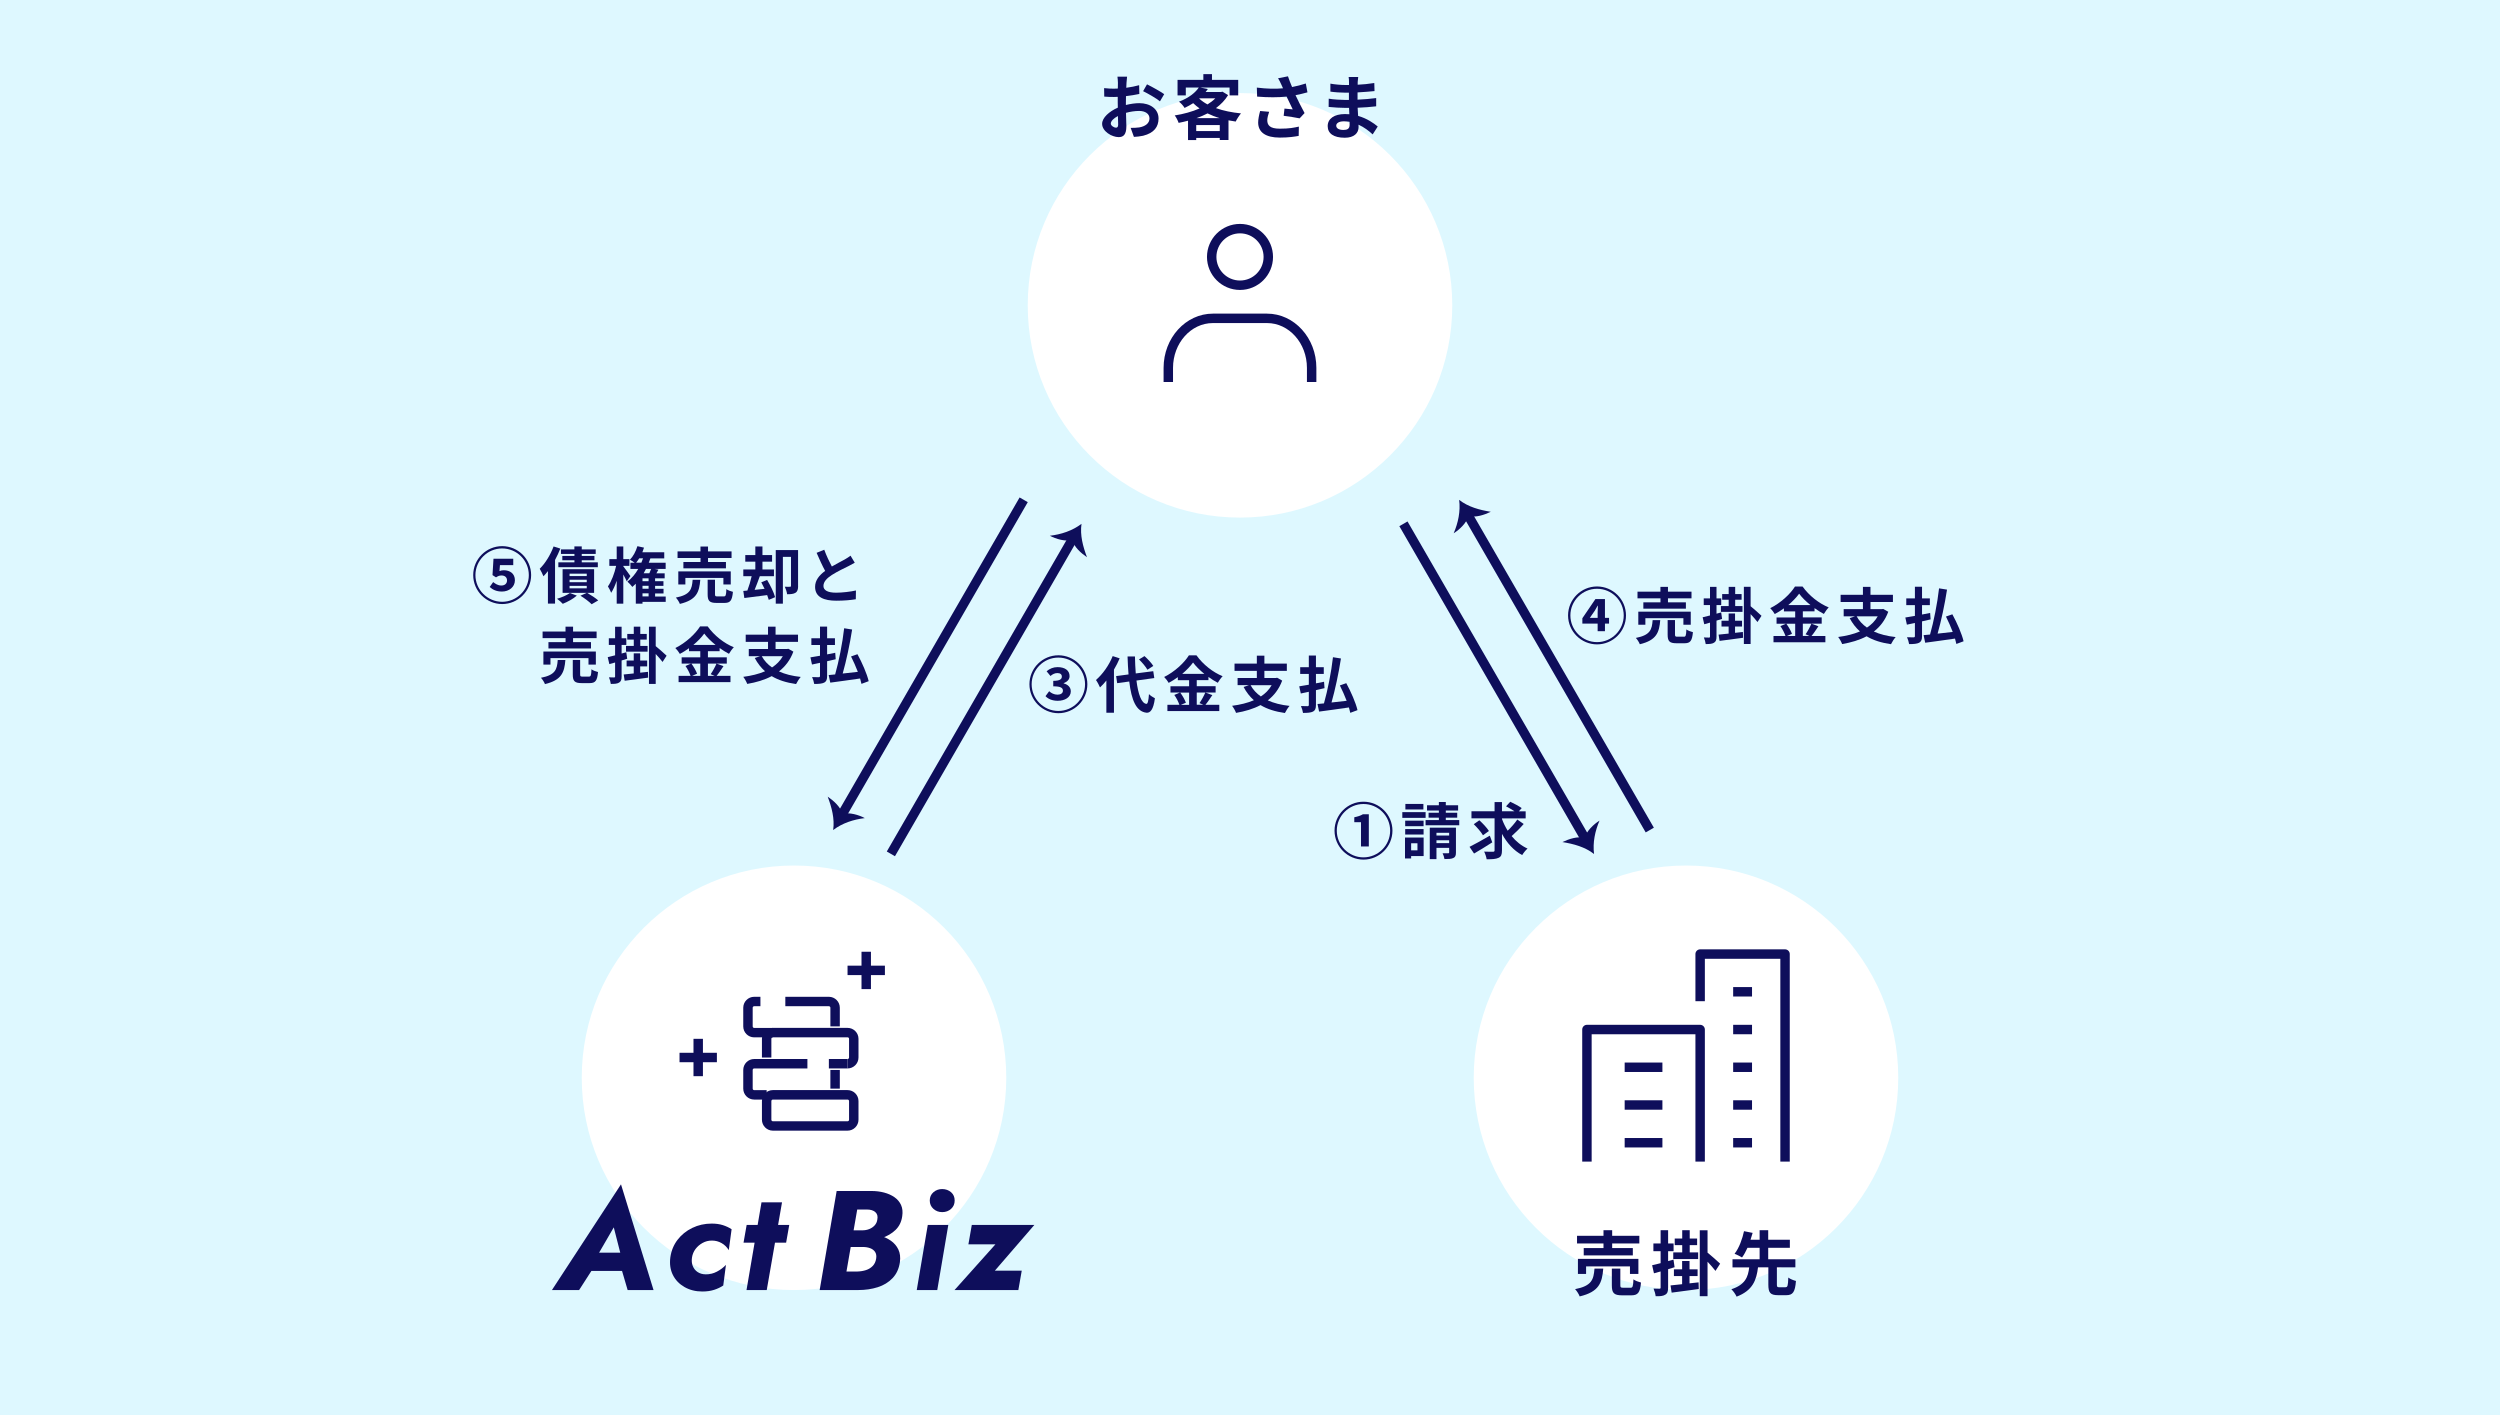 <svg width="530" height="300" viewBox="0 0 530 300" fill="none" xmlns="http://www.w3.org/2000/svg">
<path d="M530 0H0V300H530V0Z" fill="#DEF8FF"/>
<path d="M226.618 113.604L187.999 180.52L189.731 181.52L228.35 114.604L226.618 113.604Z" fill="#0E0E5B"/>
<path d="M227.3 114.48C225.87 114.86 223.83 114.26 222.57 113.58C224.95 113.3 227.34 112.53 229.28 111.05C228.93 113.45 229.59 115.88 230.44 118.13C229.17 117.26 227.75 116 227.3 114.49V114.48Z" fill="#0E0E5B"/>
<path d="M216.155 105.459L177.537 172.375L179.269 173.374L217.887 106.458L216.155 105.459Z" fill="#0E0E5B"/>
<path d="M178.61 172.54C180.04 172.16 182.08 172.76 183.34 173.44C180.96 173.72 178.57 174.49 176.63 175.97C176.98 173.57 176.32 171.14 175.47 168.89C176.74 169.76 178.16 171.02 178.61 172.53V172.54Z" fill="#0E0E5B"/>
<path d="M298.393 110.546L296.66 111.546L335.29 178.456L337.023 177.456L298.393 110.546Z" fill="#0E0E5B"/>
<path d="M335.96 177.61C336.34 176.18 337.88 174.72 339.1 173.97C338.15 176.17 337.63 178.62 337.94 181.05C336.03 179.55 333.6 178.9 331.23 178.52C332.62 177.86 334.42 177.25 335.96 177.62V177.61Z" fill="#0E0E5B"/>
<path d="M311.99 108.562L310.258 109.562L348.888 176.471L350.62 175.471L311.99 108.562Z" fill="#0E0E5B"/>
<path d="M311.32 109.41C310.94 110.84 309.4 112.3 308.18 113.05C309.13 110.85 309.65 108.4 309.34 105.97C311.25 107.47 313.68 108.12 316.05 108.5C314.66 109.16 312.86 109.77 311.32 109.4V109.41Z" fill="#0E0E5B"/>
<path d="M168.33 273.49C193.183 273.49 213.33 253.343 213.33 228.49C213.33 203.637 193.183 183.49 168.33 183.49C143.477 183.49 123.33 203.637 123.33 228.49C123.33 253.343 143.477 273.49 168.33 273.49Z" fill="white"/>
<path d="M357.43 273.49C382.283 273.49 402.43 253.343 402.43 228.49C402.43 203.637 382.283 183.49 357.43 183.49C332.577 183.49 312.43 203.637 312.43 228.49C312.43 253.343 332.577 273.49 357.43 273.49Z" fill="white"/>
<path d="M262.88 109.73C287.733 109.73 307.88 89.583 307.88 64.73C307.88 39.877 287.733 19.73 262.88 19.73C238.027 19.73 217.88 39.877 217.88 64.73C217.88 89.583 238.027 109.73 262.88 109.73Z" fill="white"/>
<path d="M126.19 266.98L126.22 268.12L122.77 273.49H117.01L131.65 251.08L138.55 273.49H133.06L131.53 268.27L131.86 267.01L130.12 260.2L126.19 266.98ZM124.18 265.57H134.38L134.05 269.44H123.19L124.18 265.57Z" fill="#0E0E5B"/>
<path d="M146.87 268.39C147.08 268.93 147.42 269.36 147.89 269.67C148.36 269.98 148.92 270.15 149.58 270.16C150.42 270.18 151.22 269.99 151.98 269.59C152.74 269.19 153.38 268.71 153.9 268.15L153.33 272.53C152.75 272.91 152.1 273.22 151.38 273.45C150.66 273.68 149.83 273.8 148.89 273.8C147.47 273.8 146.21 273.48 145.11 272.85C144.01 272.22 143.19 271.37 142.65 270.29C142.11 269.21 141.93 267.97 142.11 266.57C142.31 265.15 142.82 263.91 143.64 262.84C144.46 261.77 145.5 260.93 146.76 260.32C148.02 259.71 149.39 259.4 150.87 259.4C151.77 259.4 152.56 259.51 153.25 259.73C153.94 259.95 154.56 260.24 155.1 260.6L154.5 265.04C154.12 264.4 153.62 263.9 152.98 263.54C152.35 263.18 151.67 263 150.93 263C150.19 263 149.55 263.17 148.95 263.5C148.35 263.83 147.85 264.26 147.45 264.79C147.05 265.32 146.8 265.93 146.7 266.61C146.6 267.27 146.66 267.87 146.87 268.41V268.39Z" fill="#0E0E5B"/>
<path d="M167.32 259.69L166.66 263.44H157.63L158.29 259.69H167.32ZM165.79 254.89L162.55 273.49H158.26L161.44 254.89H165.79Z" fill="#0E0E5B"/>
<path d="M179.62 260.83H182.8C183.34 260.83 183.84 260.74 184.29 260.56C184.74 260.38 185.12 260.12 185.43 259.78C185.74 259.44 185.93 259.03 185.99 258.55C186.13 257.87 185.99 257.34 185.57 256.97C185.15 256.6 184.56 256.42 183.8 256.42H181.73L179.45 269.56H181.79C182.43 269.54 183.03 269.44 183.59 269.26C184.15 269.08 184.62 268.79 185.01 268.39C185.4 267.99 185.64 267.48 185.74 266.86C185.84 266.28 185.77 265.81 185.53 265.43C185.29 265.06 184.94 264.79 184.48 264.62C184.02 264.45 183.5 264.36 182.92 264.36H178.99L179.5 261.6H183.7C184.64 261.6 185.56 261.72 186.46 261.95C187.36 262.18 188.16 262.54 188.86 263.03C189.56 263.52 190.09 264.14 190.45 264.89C190.81 265.64 190.92 266.54 190.78 267.58C190.58 268.96 190.06 270.09 189.22 270.97C188.38 271.85 187.33 272.49 186.07 272.89C184.81 273.29 183.44 273.49 181.96 273.49H173.77L177.37 252.49H184.75C185.69 252.49 186.58 252.6 187.42 252.82C188.26 253.04 189 253.37 189.63 253.81C190.26 254.25 190.73 254.81 191.03 255.48C191.33 256.15 191.41 256.94 191.27 257.84C191.11 259.02 190.64 259.99 189.85 260.75C189.06 261.51 188.09 262.08 186.94 262.46C185.79 262.84 184.56 263.03 183.27 263.03H179.25L179.64 260.84L179.62 260.83Z" fill="#0E0E5B"/>
<path d="M201.04 259.69L198.7 273.49H194.35L196.69 259.69H201.04ZM197.89 252.75C198.41 252.3 199.03 252.08 199.75 252.08C200.47 252.08 201.11 252.31 201.63 252.75C202.14 253.2 202.39 253.79 202.39 254.51C202.39 255.23 202.14 255.82 201.63 256.28C201.12 256.74 200.49 256.97 199.75 256.97C199.01 256.97 198.41 256.74 197.89 256.28C197.37 255.82 197.11 255.23 197.11 254.51C197.11 253.79 197.37 253.2 197.89 252.75Z" fill="#0E0E5B"/>
<path d="M205.3 263.8L206.02 259.69H219.28L210.91 269.38H216.61L215.89 273.49H202.36L211.03 263.8H205.3Z" fill="#0E0E5B"/>
<path d="M238.68 22.26C239.68 22.01 240.7 21.87 241.53 21.87C243.81 21.87 245.61 23.08 245.61 25.12C245.61 26.87 244.69 28.19 242.34 28.78C241.65 28.93 240.98 28.99 240.39 29.02L239.7 27.11C240.37 27.11 241 27.09 241.53 27.01C242.73 26.8 243.69 26.19 243.69 25.11C243.69 24.11 242.79 23.52 241.5 23.52C240.58 23.52 239.62 23.67 238.71 23.92C238.74 25.11 238.79 26.24 238.79 26.75C238.79 28.6 238.12 29.07 237.16 29.07C235.7 29.07 233.65 27.83 233.65 26.25C233.65 24.95 235.17 23.61 236.98 22.82C236.96 22.47 236.96 22.13 236.96 21.78V20.53C236.68 20.55 236.41 20.56 236.17 20.56C235.5 20.56 234.75 20.54 234.1 20.48L234.07 18.68C234.94 18.78 235.59 18.8 236.13 18.8C236.4 18.8 236.69 18.78 236.98 18.77C237 18.25 237 17.81 237 17.56C237 17.25 236.94 16.52 236.9 16.26H238.94C238.91 16.53 238.85 17.17 238.82 17.55C238.8 17.88 238.79 18.24 238.77 18.61C239.75 18.48 240.72 18.28 241.5 18.06L241.54 19.92C240.7 20.11 239.68 20.26 238.71 20.38C238.69 20.83 238.69 21.28 238.69 21.71V22.23L238.68 22.26ZM237.05 26.43C237.05 26.05 237.03 25.38 237 24.6C236.09 25.07 235.49 25.68 235.49 26.2C235.49 26.65 236.18 27.07 236.57 27.07C236.84 27.07 237.05 26.94 237.05 26.42V26.43ZM243.17 17.88C244.31 18.44 246.03 19.41 246.81 19.96L245.91 21.49C245.21 20.87 243.27 19.78 242.34 19.33L243.17 17.87V17.88Z" fill="#0E0E5B"/>
<path d="M260.36 20.16C259.71 21.24 258.83 22.14 257.78 22.92C259.34 23.48 261.16 23.85 263.09 24.04C262.72 24.46 262.21 25.25 261.97 25.77C261.45 25.69 260.93 25.6 260.44 25.51V29.68H258.59V29.24H253.6V29.7H251.86V25.59C251.2 25.77 250.54 25.92 249.87 26.05C249.72 25.59 249.35 24.85 249.04 24.47C250.87 24.19 252.71 23.69 254.31 22.99C253.83 22.65 253.38 22.27 252.96 21.87C252.4 22.23 251.81 22.56 251.13 22.88C250.89 22.46 250.34 21.83 249.94 21.56C252.02 20.77 253.4 19.66 254.15 18.55H251.39V20.22H249.64V16.93H255.11V15.72H256.94V16.93H262.5V20.22H260.67V18.55H254.4L256.06 18.88C255.91 19.09 255.75 19.3 255.58 19.51H258.85L259.15 19.43L260.35 20.15L260.36 20.16ZM258.59 27.78V26.51H253.6V27.78H258.59ZM258.56 25.04C257.64 24.77 256.79 24.43 256 24.04C255.27 24.42 254.48 24.76 253.67 25.04H258.56ZM254.24 20.91C254.73 21.36 255.32 21.78 255.99 22.14C256.62 21.75 257.19 21.31 257.64 20.85H254.31L254.24 20.91Z" fill="#0E0E5B"/>
<path d="M277.17 19.58C276.42 19.79 275.55 20 274.65 20.18C275.22 21.38 275.93 22.79 276.57 23.97L275.52 25.09C274.71 24.92 273.24 24.69 272.14 24.55L272.31 23.02C272.81 23.06 273.62 23.15 274.06 23.19C273.7 22.44 273.19 21.4 272.76 20.48C270.95 20.67 268.86 20.67 266.51 20.48L266.45 18.57C268.58 18.84 270.42 18.87 272 18.72C271.88 18.48 271.77 18.24 271.68 18.01C271.41 17.41 271.26 17.11 270.95 16.59L273.05 16.18C273.3 16.96 273.59 17.66 273.92 18.45C274.96 18.25 275.88 18.01 276.83 17.7L277.18 19.58H277.17ZM269.06 23.7C268.88 24.18 268.66 25.03 268.66 25.47C268.66 26.55 269.21 27.28 271.31 27.28C273.41 27.28 274.27 27.07 275.36 26.84L275.32 28.81C274.49 28.96 273.25 29.17 271.32 29.17C268.34 29.17 266.73 28.05 266.73 25.98C266.73 25.32 266.91 24.39 267.15 23.53L269.07 23.7H269.06Z" fill="#0E0E5B"/>
<path d="M291 28.49C290.21 27.74 289.19 26.97 288 26.43C288.02 26.62 288.02 26.81 288.02 26.95C288.02 28.22 287.06 29.2 285.1 29.2C282.73 29.2 281.47 28.3 281.47 26.73C281.47 25.16 282.85 24.18 285.14 24.18C285.45 24.18 285.75 24.2 286.06 24.22C286.03 23.77 286.02 23.31 286 22.87H285.24C284.37 22.87 282.66 22.79 281.67 22.67L281.69 20.92C282.54 21.09 284.48 21.19 285.27 21.19H285.97V19.65H285.27C284.32 19.65 282.9 19.56 282.04 19.42V17.73C282.96 17.91 284.33 18.02 285.25 18.02H285.99V17.35C285.99 17.08 285.97 16.61 285.91 16.33H287.94C287.89 16.63 287.85 17 287.83 17.38V17.96C288.97 17.92 290.07 17.79 291.35 17.6L291.4 19.31C290.42 19.4 289.22 19.52 287.8 19.59V21.13C289.29 21.07 290.53 20.94 291.75 20.79V22.54C290.42 22.69 289.26 22.79 287.82 22.84C287.85 23.4 287.88 24 287.92 24.57C289.8 25.11 291.22 26.1 292.08 26.82L291.01 28.49H291ZM286.11 25.82C285.72 25.76 285.32 25.72 284.9 25.72C283.85 25.72 283.28 26.12 283.28 26.63C283.28 27.19 283.81 27.55 284.82 27.55C285.61 27.55 286.12 27.31 286.12 26.46C286.12 26.29 286.12 26.08 286.11 25.83V25.82Z" fill="#0E0E5B"/>
<path d="M282.92 176.1C282.92 172.72 285.68 169.96 289.06 169.96C292.44 169.96 295.2 172.72 295.2 176.1C295.2 179.48 292.42 182.24 289.06 182.24C285.7 182.24 282.92 179.48 282.92 176.1ZM294.71 176.1C294.71 172.98 292.17 170.45 289.05 170.45C285.93 170.45 283.4 173.01 283.4 176.1C283.4 179.19 285.93 181.76 289.05 181.76C292.17 181.76 294.71 179.22 294.71 176.1ZM288.53 174.3H287.11V173.26C287.89 173.1 288.44 172.92 288.94 172.62H290.19V179.45H288.53V174.3Z" fill="#0E0E5B"/>
<path d="M302.23 173.391H297.29V172.171H302.23V173.391ZM301.81 181.48H299.16V181.991H297.86V177.561H301.81V181.491V181.48ZM301.8 175.161H297.9V173.98H301.8V175.161ZM297.9 175.76H301.8V176.921H297.9V175.76ZM301.76 171.601H297.94V170.43H301.76V171.601ZM299.16 178.771V180.271H300.5V178.771H299.16ZM309.36 173.861V174.961H302.22V173.861H305.04V173.34H302.86V172.301H305.04V171.831H302.53V170.721H305.04V170.021H306.51V170.721H309.12V171.831H306.51V172.301H308.93V173.34H306.51V173.861H309.36ZM308.66 180.721C308.66 181.371 308.54 181.71 308.1 181.9C307.67 182.11 307.06 182.12 306.23 182.12C306.18 181.74 306 181.221 305.83 180.891C306.31 180.901 306.84 180.901 307.01 180.891C307.18 180.891 307.22 180.841 307.22 180.701V179.751H304.53V182.141H303.11V175.461H308.66V180.73V180.721ZM304.53 176.551V177.131H307.22V176.551H304.53ZM307.22 178.751V178.141H304.53V178.751H307.22Z" fill="#0E0E5B"/>
<path d="M316.36 178.58C315.07 179.41 313.63 180.3 312.5 180.95L311.54 179.53C312.62 179 314.3 178.06 315.84 177.16L316.36 178.58ZM323.03 174.68C322.25 175.58 321.26 176.55 320.47 177.25C321.39 178.38 322.52 179.3 323.84 179.9C323.46 180.21 322.96 180.84 322.7 181.28C320.88 180.3 319.48 178.72 318.42 176.78V180.26C318.42 181.17 318.25 181.6 317.71 181.85C317.16 182.12 316.33 182.18 315.17 182.16C315.11 181.72 314.87 180.99 314.64 180.54C315.43 180.58 316.25 180.57 316.51 180.57C316.77 180.57 316.85 180.49 316.85 180.26V173.49H311.95V171.99H316.85V170.04H318.42V171.99H321.07C320.54 171.63 319.83 171.22 319.28 170.94L320.18 169.97C320.96 170.33 322.05 170.91 322.6 171.32L322 172H323.44V173.5H318.42V173.63C318.73 174.5 319.15 175.33 319.63 176.11C320.36 175.41 321.16 174.5 321.67 173.74L323.03 174.69V174.68ZM314.39 177.08C314.03 176.43 313.15 175.42 312.44 174.73L313.62 173.9C314.35 174.56 315.24 175.5 315.65 176.17L314.39 177.08Z" fill="#0E0E5B"/>
<path d="M344.71 130.47C344.71 133.88 341.93 136.61 338.57 136.61C335.21 136.61 332.43 133.85 332.43 130.47C332.43 127.09 335.19 124.33 338.57 124.33C341.95 124.33 344.71 127.09 344.71 130.47ZM344.23 130.47C344.23 127.35 341.69 124.82 338.57 124.82C335.45 124.82 332.92 127.38 332.92 130.47C332.92 133.56 335.45 136.13 338.57 136.13C341.69 136.13 344.23 133.59 344.23 130.47ZM340.25 130.99H341.12V132.21H340.25V133.82H338.7V132.21H335.46V131.07L338.23 127H340.25V130.99ZM338.7 130.99V129.92C338.7 129.48 338.73 128.85 338.75 128.4H338.7C338.47 128.83 338.35 129.01 338.12 129.43L337.04 130.99H338.7Z" fill="#0E0E5B"/>
<path d="M351.97 131.47C351.76 134.08 351.19 135.73 347.64 136.58C347.5 136.18 347.11 135.57 346.8 135.24C349.88 134.64 350.21 133.47 350.36 131.47H351.97ZM352.01 126.84H347.15V125.44H352.01V124.41H353.61V125.44H358.6V126.84H353.61V127.69H357.41V129.04H348.39V127.69H352.02V126.84H352.01ZM356.88 132.44V131.06H348.82V132.44H347.32V129.67H358.44V132.44H356.88ZM356.95 134.99C357.38 134.99 357.46 134.77 357.51 133.44C357.82 133.69 358.48 133.92 358.9 134.02C358.73 135.89 358.33 136.37 357.11 136.37H355.43C353.92 136.37 353.54 135.93 353.54 134.54V131.46H355.1V134.51C355.1 134.93 355.18 134.98 355.65 134.98H356.95V134.99Z" fill="#0E0E5B"/>
<path d="M365.08 131.21C364.69 131.33 364.29 131.46 363.9 131.57V134.92C363.9 135.63 363.78 136.01 363.38 136.25C363 136.5 362.44 136.55 361.61 136.54C361.57 136.16 361.4 135.55 361.22 135.14C361.69 135.17 362.14 135.17 362.3 135.17C362.46 135.17 362.52 135.12 362.52 134.94V132C362.09 132.12 361.67 132.23 361.3 132.34L360.96 130.86C361.4 130.77 361.94 130.63 362.52 130.48V128.28H361.19V126.86H362.52V124.42H363.9V126.86H364.9V128.28H363.9V130.1L364.89 129.83L365.08 131.22V131.21ZM369.49 133.99L369.53 135.21C367.79 135.46 365.93 135.69 364.55 135.87L364.34 134.54C364.94 134.47 365.68 134.4 366.47 134.32V132.82H364.96V131.59H366.47V130.06H367.83V131.59H369.31V132.82H367.83V134.16L369.48 133.98L369.49 133.99ZM366.48 127.15H365.1V125.94H366.48V124.41H367.86V125.94H369.22V127.15H367.86V128.49H369.41V129.71H364.83V128.49H366.48V127.15ZM372.59 131.88C372.25 131.42 371.67 130.76 371.13 130.19V136.53H369.7V124.4H371.13V128.52C371.7 128.96 373.09 130.22 373.44 130.55L372.58 131.88H372.59Z" fill="#0E0E5B"/>
<path d="M385.5 132.78C385.01 133.49 384.5 134.29 384.04 134.83H386.98V136.16H375.98V134.83H378.52C378.33 134.25 377.9 133.37 377.44 132.74L378.62 132.23H376.63V130.9H380.58V129.61H378.19V128.97C377.58 129.41 376.92 129.83 376.25 130.18C376.05 129.82 375.63 129.26 375.29 128.93C377.5 127.85 379.58 125.9 380.54 124.34H382.14C383.54 126.3 385.64 127.94 387.69 128.77C387.3 129.16 386.95 129.68 386.66 130.16C386.01 129.82 385.33 129.39 384.68 128.92V129.6H382.2V130.89H386.2V132.22H382.2V134.82H383.62L382.78 134.47C383.21 133.86 383.73 132.91 384.02 132.22L385.5 132.77V132.78ZM378.7 132.23C379.19 132.89 379.7 133.78 379.9 134.38L378.83 134.83H380.58V132.23H378.7ZM383.81 128.27C382.85 127.49 381.99 126.65 381.42 125.86C380.86 126.64 380.05 127.48 379.12 128.27H383.81Z" fill="#0E0E5B"/>
<path d="M400.31 129.7C399.66 131.48 398.59 132.85 397.26 133.89C398.55 134.47 400.08 134.86 401.88 135.06C401.55 135.42 401.11 136.11 400.89 136.57C398.82 136.27 397.11 135.73 395.72 134.89C394.2 135.7 392.43 136.22 390.53 136.54C390.39 136.12 389.98 135.4 389.69 135.04C391.39 134.82 392.97 134.44 394.31 133.86C393.44 133.09 392.72 132.16 392.13 131.05L393.27 130.66H390.86V129.14H394.94V127.63H390.21V126.1H394.94V124.41H396.54V126.1H401.3V127.63H396.54V129.14H398.97L399.24 129.09L400.32 129.7H400.31ZM393.61 130.66C394.13 131.61 394.86 132.4 395.79 133.05C396.74 132.43 397.52 131.65 398.08 130.66H393.61Z" fill="#0E0E5B"/>
<path d="M407.47 131.73V134.84C407.47 135.63 407.31 136.01 406.86 136.26C406.4 136.49 405.72 136.55 404.73 136.55C404.68 136.15 404.48 135.51 404.29 135.09C404.87 135.12 405.51 135.12 405.69 135.12C405.89 135.11 405.96 135.04 405.96 134.83V132.07C405.35 132.2 404.78 132.33 404.26 132.43L403.93 130.91C404.5 130.83 405.19 130.7 405.96 130.57V128.29H404.13V126.86H405.96V124.39H407.47V126.86H409.13V128.29H407.47V130.28C408.04 130.16 408.61 130.06 409.19 129.94L409.29 131.31L407.47 131.73ZM414.75 136.52C414.68 136.18 414.58 135.79 414.46 135.38C412.21 135.72 409.86 136.02 408.14 136.26L407.8 134.65C408.2 134.61 408.66 134.57 409.17 134.52C409.94 131.82 410.73 127.88 411.08 124.73L412.77 125C412.29 128.12 411.52 131.71 410.77 134.33C411.8 134.23 412.89 134.1 413.98 133.97C413.56 132.86 413.04 131.71 412.54 130.71L413.9 130.23C414.89 132.05 415.92 134.4 416.28 135.95L414.75 136.52Z" fill="#0E0E5B"/>
<path d="M218.24 145.06C218.24 141.68 221 138.92 224.38 138.92C227.76 138.92 230.52 141.68 230.52 145.06C230.52 148.44 227.74 151.2 224.38 151.2C221.02 151.2 218.24 148.44 218.24 145.06ZM230.03 145.06C230.03 141.94 227.49 139.41 224.37 139.41C221.25 139.41 218.71 141.97 218.71 145.06C218.71 148.15 221.25 150.72 224.37 150.72C227.49 150.72 230.03 148.18 230.03 145.06ZM221.65 147.58L222.42 146.54C222.86 146.94 223.46 147.27 224.21 147.27C224.86 147.27 225.34 146.96 225.34 146.44C225.34 145.86 224.94 145.5 223.29 145.5V144.34C224.66 144.34 225.11 143.99 225.11 143.44C225.11 142.96 224.78 142.69 224.16 142.69C223.64 142.69 223.16 142.91 222.7 143.31L221.88 142.31C222.53 141.75 223.31 141.43 224.19 141.43C225.74 141.43 226.75 142.11 226.75 143.34C226.75 144.03 226.29 144.52 225.49 144.84V144.88C226.36 145.11 227.01 145.67 227.01 146.57C227.01 147.84 225.75 148.57 224.23 148.57C223.12 148.57 222.18 148.18 221.64 147.58H221.65Z" fill="#0E0E5B"/>
<path d="M237.37 139.57C237.03 140.36 236.63 141.17 236.16 141.96V151.1H234.55V144.27C234.11 144.82 233.67 145.31 233.2 145.73C233.06 145.37 232.62 144.53 232.34 144.16C233.74 142.96 235.11 141.05 235.89 139.09L237.37 139.57ZM240.93 144.28C241.29 147.17 241.98 149.09 243.02 149.22C243.32 149.25 243.48 148.6 243.58 147.15C243.87 147.49 244.55 147.88 244.84 148.03C244.52 150.54 243.81 151.14 243.09 151.1C240.89 150.89 239.87 148.45 239.4 144.48L236.84 144.83L236.62 143.33L239.25 142.98C239.16 141.81 239.08 140.54 239.04 139.17H240.61C240.64 140.44 240.69 141.67 240.78 142.77L244.49 142.29L244.71 143.75L240.94 144.27L240.93 144.28ZM243.25 141.98C242.92 141.37 242.15 140.46 241.47 139.8L242.63 139.09C243.32 139.71 244.13 140.57 244.5 141.18L243.25 141.99V141.98Z" fill="#0E0E5B"/>
<path d="M257.01 147.37C256.52 148.08 256.01 148.88 255.55 149.42H258.49V150.75H247.49V149.42H250.03C249.84 148.84 249.41 147.96 248.95 147.33L250.13 146.82H248.14V145.49H252.09V144.2H249.7V143.56C249.09 144 248.43 144.42 247.76 144.77C247.56 144.41 247.14 143.85 246.8 143.52C249.01 142.44 251.09 140.49 252.05 138.93H253.65C255.05 140.89 257.15 142.53 259.2 143.36C258.81 143.75 258.46 144.27 258.17 144.75C257.52 144.41 256.84 143.98 256.19 143.51V144.19H253.71V145.48H257.71V146.81H253.71V149.41H255.13L254.29 149.06C254.72 148.45 255.24 147.5 255.53 146.81L257.01 147.36V147.37ZM250.21 146.83C250.7 147.49 251.21 148.38 251.41 148.98L250.34 149.43H252.09V146.83H250.21ZM255.32 142.86C254.36 142.08 253.5 141.24 252.93 140.45C252.37 141.23 251.56 142.07 250.63 142.86H255.32Z" fill="#0E0E5B"/>
<path d="M271.82 144.29C271.17 146.07 270.1 147.44 268.77 148.48C270.06 149.06 271.59 149.46 273.39 149.65C273.06 150.01 272.62 150.7 272.4 151.16C270.33 150.86 268.62 150.32 267.23 149.48C265.71 150.29 263.94 150.81 262.04 151.13C261.9 150.71 261.49 149.99 261.2 149.63C262.9 149.41 264.48 149.03 265.82 148.45C264.95 147.68 264.23 146.75 263.64 145.64L264.78 145.25H262.37V143.73H266.45V142.22H261.72V140.69H266.45V139H268.05V140.69H272.81V142.22H268.05V143.73H270.48L270.75 143.68L271.83 144.29H271.82ZM265.12 145.26C265.64 146.21 266.37 147 267.3 147.65C268.25 147.03 269.03 146.25 269.59 145.26H265.12Z" fill="#0E0E5B"/>
<path d="M278.98 146.32V149.43C278.98 150.22 278.82 150.6 278.37 150.85C277.91 151.08 277.23 151.14 276.24 151.14C276.19 150.74 275.99 150.1 275.8 149.68C276.38 149.71 277.02 149.71 277.2 149.71C277.4 149.7 277.47 149.63 277.47 149.42V146.66C276.86 146.79 276.29 146.92 275.77 147.02L275.44 145.5C276.01 145.42 276.7 145.29 277.47 145.16V142.88H275.64V141.45H277.47V138.98H278.98V141.45H280.64V142.88H278.98V144.87C279.55 144.75 280.12 144.65 280.7 144.53L280.8 145.89L278.98 146.31V146.32ZM286.26 151.12C286.19 150.78 286.09 150.39 285.97 149.98C283.72 150.32 281.37 150.62 279.65 150.86L279.31 149.25C279.71 149.21 280.17 149.17 280.68 149.12C281.45 146.42 282.24 142.48 282.59 139.33L284.28 139.6C283.8 142.72 283.03 146.31 282.28 148.93C283.31 148.83 284.4 148.7 285.49 148.57C285.07 147.47 284.55 146.31 284.05 145.31L285.41 144.83C286.4 146.65 287.43 149 287.79 150.55L286.26 151.12Z" fill="#0E0E5B"/>
<path d="M100.32 121.92C100.32 118.54 103.08 115.78 106.46 115.78C109.84 115.78 112.6 118.54 112.6 121.92C112.6 125.3 109.82 128.06 106.46 128.06C103.1 128.06 100.32 125.3 100.32 121.92ZM112.11 121.92C112.11 118.8 109.57 116.27 106.45 116.27C103.33 116.27 100.79 118.83 100.79 121.92C100.79 125.01 103.33 127.58 106.45 127.58C109.57 127.58 112.11 125.04 112.11 121.92ZM103.81 124.45L104.55 123.4C105.01 123.76 105.56 124.13 106.27 124.13C107.01 124.13 107.49 123.73 107.49 123.05C107.49 122.37 107 122 106.32 122C105.84 122 105.59 122.13 105.15 122.4L104.41 121.92L104.62 118.45H108.81V119.81H105.99L105.89 121.07C106.18 120.95 106.48 120.89 106.79 120.89C108.08 120.89 109.16 121.57 109.16 123.02C109.16 124.47 107.89 125.41 106.42 125.41C105.22 125.41 104.42 124.99 103.83 124.45H103.81Z" fill="#0E0E5B"/>
<path d="M118.79 116.3C118.48 117.09 118.1 117.91 117.67 118.71V127.97H116.16V121.07C115.85 121.47 115.54 121.85 115.21 122.17C115.08 121.81 114.66 120.96 114.42 120.58C115.58 119.45 116.7 117.64 117.36 115.85L118.79 116.3ZM122.29 126.27C121.52 126.96 120.3 127.61 119.31 128.01C119.04 127.7 118.45 127.19 118.09 126.94C119.1 126.65 120.18 126.19 120.81 125.72L122.29 126.27ZM121.77 117.43H118.92V116.47H121.77V115.83H123.33V116.47H126.29V117.43H123.33V117.86H126.02V118.77H123.33V119.21H126.74V120.24H118.37V119.21H121.78V118.77H119.21V117.86H121.78V117.43H121.77ZM124.48 125.69C125.34 126.18 126.3 126.82 126.82 127.29L125.43 128.1C124.94 127.59 123.91 126.81 123.05 126.29L124.39 125.69H119.27V120.67H125.95V125.69H124.48ZM120.75 122.13H124.39V121.62H120.75V122.13ZM120.75 123.43H124.39V122.91H120.75V123.43ZM120.75 124.73H124.39V124.21H120.75V124.73Z" fill="#0E0E5B"/>
<path d="M132.87 123.23C132.71 122.87 132.43 122.32 132.14 121.8V127.98H130.74V123.12C130.4 124.12 130 125.03 129.56 125.68C129.42 125.25 129.1 124.67 128.88 124.32C129.61 123.31 130.3 121.5 130.62 119.96H129.18V118.53H130.74V115.85H132.14V118.53H133.44V119.96H132.14V120.06C132.54 120.57 133.44 121.8 133.65 122.13L132.87 123.24V123.23ZM141.12 127.59H136.21V127.98H134.79V123.75C134.56 123.98 134.31 124.22 134.06 124.43C133.85 124.14 133.32 123.56 133.01 123.3C133.92 122.62 134.69 121.7 135.31 120.61H133.65V119.3H134.55C134.25 119.08 133.81 118.79 133.54 118.66C134.24 117.96 134.81 116.87 135.13 115.79L136.53 116.1C136.43 116.43 136.31 116.75 136.18 117.08H140.82V118.38H137.88C137.78 118.69 137.66 119 137.54 119.3H141.12V120.61H138.77L139.59 120.77C139.45 121.03 139.3 121.29 139.16 121.54H140.91V122.61H138.88V123.22H140.65V124.21H138.88V124.83H140.67V125.81H138.88V126.46H141.13V127.6L141.12 127.59ZM135.97 119.29C136.09 118.99 136.2 118.68 136.32 118.37H135.51C135.3 118.71 135.08 119.02 134.86 119.29H135.96H135.97ZM137.5 122.6H136.21V123.21H137.5V122.6ZM137.5 124.19H136.21V124.81H137.5V124.19ZM136.21 126.44H137.5V125.79H136.21V126.44ZM136.95 120.61C136.79 120.92 136.62 121.23 136.46 121.53H137.66C137.8 121.22 137.95 120.89 138.05 120.61H136.96H136.95Z" fill="#0E0E5B"/>
<path d="M148.46 122.92C148.25 125.53 147.68 127.18 144.13 128.03C143.99 127.63 143.6 127.02 143.28 126.69C146.36 126.09 146.69 124.92 146.84 122.92H148.45H148.46ZM148.5 118.29H143.64V116.89H148.5V115.86H150.1V116.89H155.09V118.29H150.1V119.14H153.9V120.49H144.88V119.14H148.51V118.29H148.5ZM153.36 123.9V122.52H145.3V123.9H143.8V121.13H154.92V123.9H153.36ZM153.43 126.44C153.86 126.44 153.94 126.22 153.99 124.89C154.3 125.14 154.96 125.37 155.38 125.47C155.21 127.34 154.81 127.82 153.59 127.82H151.91C150.4 127.82 150.02 127.38 150.02 125.99V122.91H151.58V125.97C151.58 126.39 151.66 126.44 152.13 126.44H153.43Z" fill="#0E0E5B"/>
<path d="M162.63 122.95C163.31 124.09 164.06 125.6 164.32 126.6L162.98 127.17C162.9 126.87 162.78 126.53 162.64 126.16L157.8 126.78L157.58 125.28L158.44 125.2C158.78 124.32 159.13 123.16 159.35 122.16H157.58V120.73H160.13V119.08H158V117.68H160.13V115.85H161.64V117.68H163.68V119.08H161.64V120.73H164.08V122.16H161.08C160.73 123.12 160.34 124.18 159.98 125.05L162.09 124.83C161.86 124.35 161.62 123.88 161.39 123.45L162.64 122.94L162.63 122.95ZM169.2 124.23C169.2 124.92 169.08 125.4 168.64 125.67C168.21 125.93 167.65 125.98 166.87 125.98C166.82 125.52 166.58 124.81 166.38 124.38C166.85 124.41 167.33 124.41 167.48 124.39C167.64 124.39 167.69 124.34 167.69 124.18V118.06H165.97V127.98H164.46V116.62H169.19V124.23H169.2Z" fill="#0E0E5B"/>
<path d="M181.22 119.29C180.83 119.52 180.41 119.75 179.95 119.98C179.14 120.38 177.53 121.14 176.36 121.89C175.28 122.59 174.57 123.33 174.57 124.23C174.57 125.13 175.47 125.65 177.25 125.65C178.58 125.65 180.32 125.44 181.46 125.18L181.43 127.04C180.34 127.22 178.97 127.35 177.3 127.35C174.74 127.35 172.8 126.63 172.8 124.42C172.8 122.99 173.7 121.94 174.93 121.03C174.33 119.93 173.71 118.56 173.12 117.2L174.74 116.54C175.23 117.88 175.83 119.11 176.35 120.1C177.4 119.49 178.52 118.92 179.13 118.58C179.61 118.29 179.99 118.07 180.31 117.8L181.21 119.3L181.22 119.29Z" fill="#0E0E5B"/>
<path d="M119.86 139.92C119.65 142.53 119.08 144.18 115.53 145.03C115.39 144.63 115 144.02 114.68 143.69C117.76 143.09 118.09 141.92 118.24 139.92H119.85H119.86ZM119.89 135.29H115.03V133.89H119.89V132.86H121.49V133.89H126.48V135.29H121.49V136.13H125.29V137.48H116.27V136.13H119.9V135.29H119.89ZM124.76 140.9V139.52H116.7V140.9H115.2V138.13H126.32V140.9H124.76ZM124.83 143.44C125.26 143.44 125.34 143.22 125.39 141.89C125.7 142.14 126.36 142.37 126.78 142.47C126.61 144.34 126.21 144.82 124.99 144.82H123.31C121.8 144.82 121.43 144.38 121.43 142.99V139.91H122.99V142.97C122.99 143.39 123.07 143.44 123.54 143.44H124.84H124.83Z" fill="#0E0E5B"/>
<path d="M132.96 139.66C132.57 139.78 132.17 139.91 131.78 140.02V143.37C131.78 144.09 131.66 144.46 131.26 144.7C130.88 144.95 130.32 145 129.49 144.99C129.45 144.61 129.28 144 129.1 143.59C129.57 143.62 130.02 143.62 130.18 143.62C130.34 143.62 130.4 143.57 130.4 143.39V140.45C129.97 140.57 129.56 140.68 129.18 140.79L128.84 139.31C129.28 139.22 129.81 139.08 130.4 138.93V136.73H129.07V135.31H130.4V132.87H131.78V135.31H132.78V136.73H131.78V138.55L132.77 138.28L132.97 139.67L132.96 139.66ZM137.37 142.44L137.41 143.66C135.67 143.91 133.81 144.14 132.43 144.32L132.22 142.99C132.82 142.93 133.56 142.85 134.35 142.77V141.27H132.84V140.03H134.35V138.5H135.72V140.03H137.2V141.27H135.72V142.61L137.37 142.43V142.44ZM134.36 135.6H132.98V134.39H134.36V132.86H135.74V134.39H137.11V135.6H135.74V136.94H137.29V138.16H132.71V136.94H134.36V135.6ZM140.47 140.34C140.13 139.88 139.55 139.22 139.01 138.65V144.99H137.58V132.86H139.01V136.98C139.58 137.42 140.97 138.68 141.32 139.01L140.46 140.34H140.47Z" fill="#0E0E5B"/>
<path d="M153.38 141.23C152.89 141.94 152.38 142.74 151.92 143.28H154.86V144.61H143.86V143.28H146.4C146.21 142.7 145.78 141.82 145.32 141.19L146.5 140.68H144.51V139.35H148.46V138.06H146.07V137.42C145.46 137.86 144.8 138.28 144.13 138.63C143.93 138.27 143.51 137.71 143.17 137.38C145.38 136.3 147.46 134.35 148.42 132.79H150.02C151.42 134.75 153.52 136.39 155.57 137.22C155.18 137.61 154.83 138.13 154.54 138.61C153.89 138.27 153.21 137.84 152.56 137.38V138.06H150.08V139.35H154.08V140.68H150.08V143.28H151.5L150.66 142.93C151.09 142.32 151.61 141.37 151.9 140.68L153.38 141.23ZM146.58 140.69C147.07 141.35 147.58 142.24 147.78 142.83L146.71 143.29H148.46V140.69H146.58ZM151.69 136.72C150.73 135.94 149.87 135.1 149.3 134.32C148.74 135.1 147.93 135.94 147 136.72H151.69Z" fill="#0E0E5B"/>
<path d="M168.19 138.15C167.54 139.93 166.47 141.3 165.14 142.34C166.43 142.93 167.96 143.32 169.76 143.51C169.43 143.87 168.99 144.56 168.77 145.02C166.7 144.72 164.99 144.18 163.6 143.34C162.08 144.15 160.31 144.67 158.41 144.99C158.27 144.57 157.86 143.85 157.57 143.49C159.27 143.27 160.85 142.89 162.19 142.31C161.32 141.54 160.6 140.61 160.01 139.5L161.15 139.11H158.74V137.59H162.82V136.08H158.09V134.55H162.82V132.86H164.42V134.55H169.18V136.08H164.42V137.59H166.85L167.12 137.54L168.2 138.15H168.19ZM161.49 139.11C162.01 140.06 162.74 140.85 163.67 141.5C164.62 140.88 165.4 140.1 165.96 139.11H161.49Z" fill="#0E0E5B"/>
<path d="M175.35 140.18V143.29C175.35 144.08 175.19 144.46 174.74 144.71C174.28 144.94 173.6 145 172.61 145C172.56 144.6 172.36 143.96 172.17 143.54C172.75 143.57 173.39 143.57 173.57 143.57C173.77 143.56 173.84 143.49 173.84 143.28V140.52C173.23 140.65 172.66 140.78 172.14 140.88L171.81 139.36C172.38 139.28 173.07 139.15 173.84 139.02V136.74H172.01V135.31H173.84V132.84H175.35V135.31H177.01V136.74H175.35V138.73C175.92 138.61 176.49 138.51 177.07 138.39L177.17 139.76L175.35 140.18ZM182.63 144.98C182.56 144.64 182.46 144.25 182.34 143.84C180.09 144.18 177.74 144.48 176.02 144.72L175.68 143.11C176.08 143.07 176.54 143.03 177.05 142.98C177.82 140.28 178.61 136.34 178.96 133.19L180.65 133.46C180.17 136.58 179.4 140.17 178.65 142.79C179.68 142.69 180.77 142.56 181.86 142.43C181.44 141.32 180.92 140.17 180.42 139.17L181.78 138.69C182.77 140.51 183.8 142.86 184.16 144.41L182.63 144.98Z" fill="#0E0E5B"/>
<path d="M339.89 268.95C339.65 271.97 338.99 273.87 334.89 274.84C334.73 274.38 334.28 273.67 333.92 273.3C337.47 272.61 337.85 271.26 338.03 268.95H339.89ZM339.94 263.61H334.33V261.99H339.94V260.8H341.78V261.99H347.54V263.61H341.78V264.59H346.16V266.15H335.75V264.59H339.94V263.61ZM345.55 270.07V268.48H336.25V270.07H334.52V266.88H347.34V270.07H345.54H345.55ZM345.64 273.01C346.14 273.01 346.22 272.76 346.29 271.22C346.65 271.51 347.41 271.78 347.89 271.9C347.7 274.06 347.23 274.61 345.82 274.61H343.88C342.14 274.61 341.71 274.1 341.71 272.5V268.94H343.51V272.46C343.51 272.94 343.6 273 344.14 273H345.64V273.01Z" fill="#0E0E5B"/>
<path d="M355.01 268.65C354.56 268.78 354.09 268.94 353.64 269.07V272.94C353.64 273.76 353.51 274.2 353.04 274.47C352.6 274.76 351.96 274.82 351 274.8C350.96 274.37 350.76 273.66 350.55 273.18C351.09 273.21 351.61 273.21 351.8 273.21C351.99 273.21 352.05 273.15 352.05 272.94V269.55C351.55 269.68 351.07 269.82 350.64 269.94L350.25 268.23C350.76 268.13 351.37 267.96 352.05 267.79V265.25H350.52V263.62H352.05V260.8H353.64V263.62H354.8V265.25H353.64V267.35L354.78 267.04L355.01 268.64V268.65ZM360.1 271.86L360.14 273.27C358.13 273.55 355.98 273.83 354.39 274.04L354.15 272.51C354.84 272.43 355.69 272.34 356.61 272.25V270.53H354.87V269.1H356.61V267.33H358.18V269.1H359.89V270.53H358.18V272.07L360.09 271.86H360.1ZM356.63 263.97H355.04V262.57H356.63V260.8H358.22V262.57H359.79V263.97H358.22V265.51H360.01V266.92H354.73V265.51H356.63V263.97ZM363.68 269.43C363.29 268.91 362.61 268.14 362 267.48V274.8H360.35V260.81H362V265.56C362.66 266.07 364.27 267.52 364.67 267.9L363.68 269.43Z" fill="#0E0E5B"/>
<path d="M378.52 272.89C378.97 272.89 379.06 272.61 379.12 270.84C379.48 271.14 380.26 271.44 380.74 271.56C380.56 273.93 380.08 274.58 378.69 274.58H376.96C375.28 274.58 374.89 274.03 374.89 272.33V268.68H372.7C372.37 271.35 371.61 273.58 368.16 274.89C367.95 274.41 367.45 273.69 367.05 273.32C370.03 272.35 370.6 270.67 370.83 268.69H367.29V266.97H373.04V264.54H370.46C370.12 265.31 369.73 266.02 369.31 266.58C368.9 266.33 368.15 265.96 367.73 265.8C368.7 264.57 369.41 262.55 369.73 261.01L371.56 261.37C371.42 261.83 371.27 262.31 371.11 262.82H373.04V260.8H374.86V262.82H379.45V264.53H374.86V266.96H380.62V268.68H376.7V272.33C376.7 272.83 376.78 272.9 377.24 272.9H378.53L378.52 272.89Z" fill="#0E0E5B"/>
<path d="M262.88 61.47C259.02 61.47 255.88 58.33 255.88 54.47C255.88 50.61 259.02 47.47 262.88 47.47C266.74 47.47 269.88 50.61 269.88 54.47C269.88 58.33 266.74 61.47 262.88 61.47ZM262.88 49.47C260.12 49.47 257.88 51.71 257.88 54.47C257.88 57.23 260.12 59.47 262.88 59.47C265.64 59.47 267.88 57.23 267.88 54.47C267.88 51.71 265.64 49.47 262.88 49.47Z" fill="#0E0E5B"/>
<path d="M279.07 80.99H277.07V77.99C277.07 72.75 273.28 68.49 268.62 68.49H257.13C252.47 68.49 248.68 72.75 248.68 77.99V80.99H246.68V77.99C246.68 71.65 251.37 66.49 257.13 66.49H268.62C274.38 66.49 279.07 71.65 279.07 77.99V80.99Z" fill="#0E0E5B"/>
<path d="M179.68 226.51V224.51C179.86 224.51 180 224.37 180 224.19V220.23C180 220.05 179.86 219.91 179.68 219.91H163.85C163.67 219.91 163.53 220.05 163.53 220.23V224.19H161.53V220.23C161.53 218.95 162.57 217.91 163.85 217.91H179.68C180.96 217.91 182 218.95 182 220.23V224.19C182 225.47 180.96 226.51 179.68 226.51Z" fill="#0E0E5B"/>
<path d="M178.04 226.83H176.04V230.79H178.04V226.83Z" fill="#0E0E5B"/>
<path d="M162.53 233.11H159.89C158.61 233.11 157.57 232.07 157.57 230.79V226.83C157.57 225.55 158.61 224.51 159.89 224.51H171.17V226.51H159.89C159.71 226.51 159.57 226.65 159.57 226.83V230.79C159.57 230.97 159.71 231.11 159.89 231.11H162.53V233.11Z" fill="#0E0E5B"/>
<path d="M179.68 239.7H163.85C162.57 239.7 161.53 238.66 161.53 237.38V233.42C161.53 232.14 162.57 231.1 163.85 231.1H179.68C180.96 231.1 182 232.14 182 233.42V237.38C182 238.66 180.96 239.7 179.68 239.7ZM163.85 233.11C163.67 233.11 163.53 233.25 163.53 233.43V237.39C163.53 237.57 163.67 237.71 163.85 237.71H179.68C179.86 237.71 180 237.57 180 237.39V233.43C180 233.25 179.86 233.11 179.68 233.11H163.85Z" fill="#0E0E5B"/>
<path d="M187.6 204.72H179.68V206.72H187.6V204.72Z" fill="#0E0E5B"/>
<path d="M184.64 201.77H182.64V209.69H184.64V201.77Z" fill="#0E0E5B"/>
<path d="M151.98 223.19H144.06V225.19H151.98V223.19Z" fill="#0E0E5B"/>
<path d="M149.02 220.23H147.02V228.15H149.02V220.23Z" fill="#0E0E5B"/>
<path d="M178.04 217.6H176.04V213.64C176.04 213.46 175.9 213.32 175.72 213.32H166.49V211.32H175.72C177 211.32 178.04 212.36 178.04 213.64V217.6Z" fill="#0E0E5B"/>
<path d="M163.85 219.92H159.89C158.61 219.92 157.57 218.88 157.57 217.6V213.64C157.57 212.36 158.61 211.32 159.89 211.32H161.21V213.32H159.89C159.71 213.32 159.57 213.46 159.57 213.64V217.6C159.57 217.78 159.71 217.92 159.89 217.92H163.85V219.92Z" fill="#0E0E5B"/>
<path d="M179.68 224.51H175.72V226.51H179.68V224.51Z" fill="#0E0E5B"/>
<path d="M361.43 246.26H359.43V219.26H337.43V246.26H335.43V218.26C335.43 217.71 335.88 217.26 336.43 217.26H360.43C360.98 217.26 361.43 217.71 361.43 218.26V246.26Z" fill="#0E0E5B"/>
<path d="M379.43 246.26H377.43V203.26H361.43V212.26H359.43V202.26C359.43 201.71 359.88 201.26 360.43 201.26H378.43C378.98 201.26 379.43 201.71 379.43 202.26V246.26Z" fill="#0E0E5B"/>
<path d="M352.43 225.26H344.43V227.26H352.43V225.26Z" fill="#0E0E5B"/>
<path d="M352.43 233.26H344.43V235.26H352.43V233.26Z" fill="#0E0E5B"/>
<path d="M352.43 241.26H344.43V243.26H352.43V241.26Z" fill="#0E0E5B"/>
<path d="M371.43 225.26H367.43V227.26H371.43V225.26Z" fill="#0E0E5B"/>
<path d="M371.43 217.26H367.43V219.26H371.43V217.26Z" fill="#0E0E5B"/>
<path d="M371.43 209.26H367.43V211.26H371.43V209.26Z" fill="#0E0E5B"/>
<path d="M371.43 233.26H367.43V235.26H371.43V233.26Z" fill="#0E0E5B"/>
<path d="M371.43 241.26H367.43V243.26H371.43V241.26Z" fill="#0E0E5B"/>
</svg>

